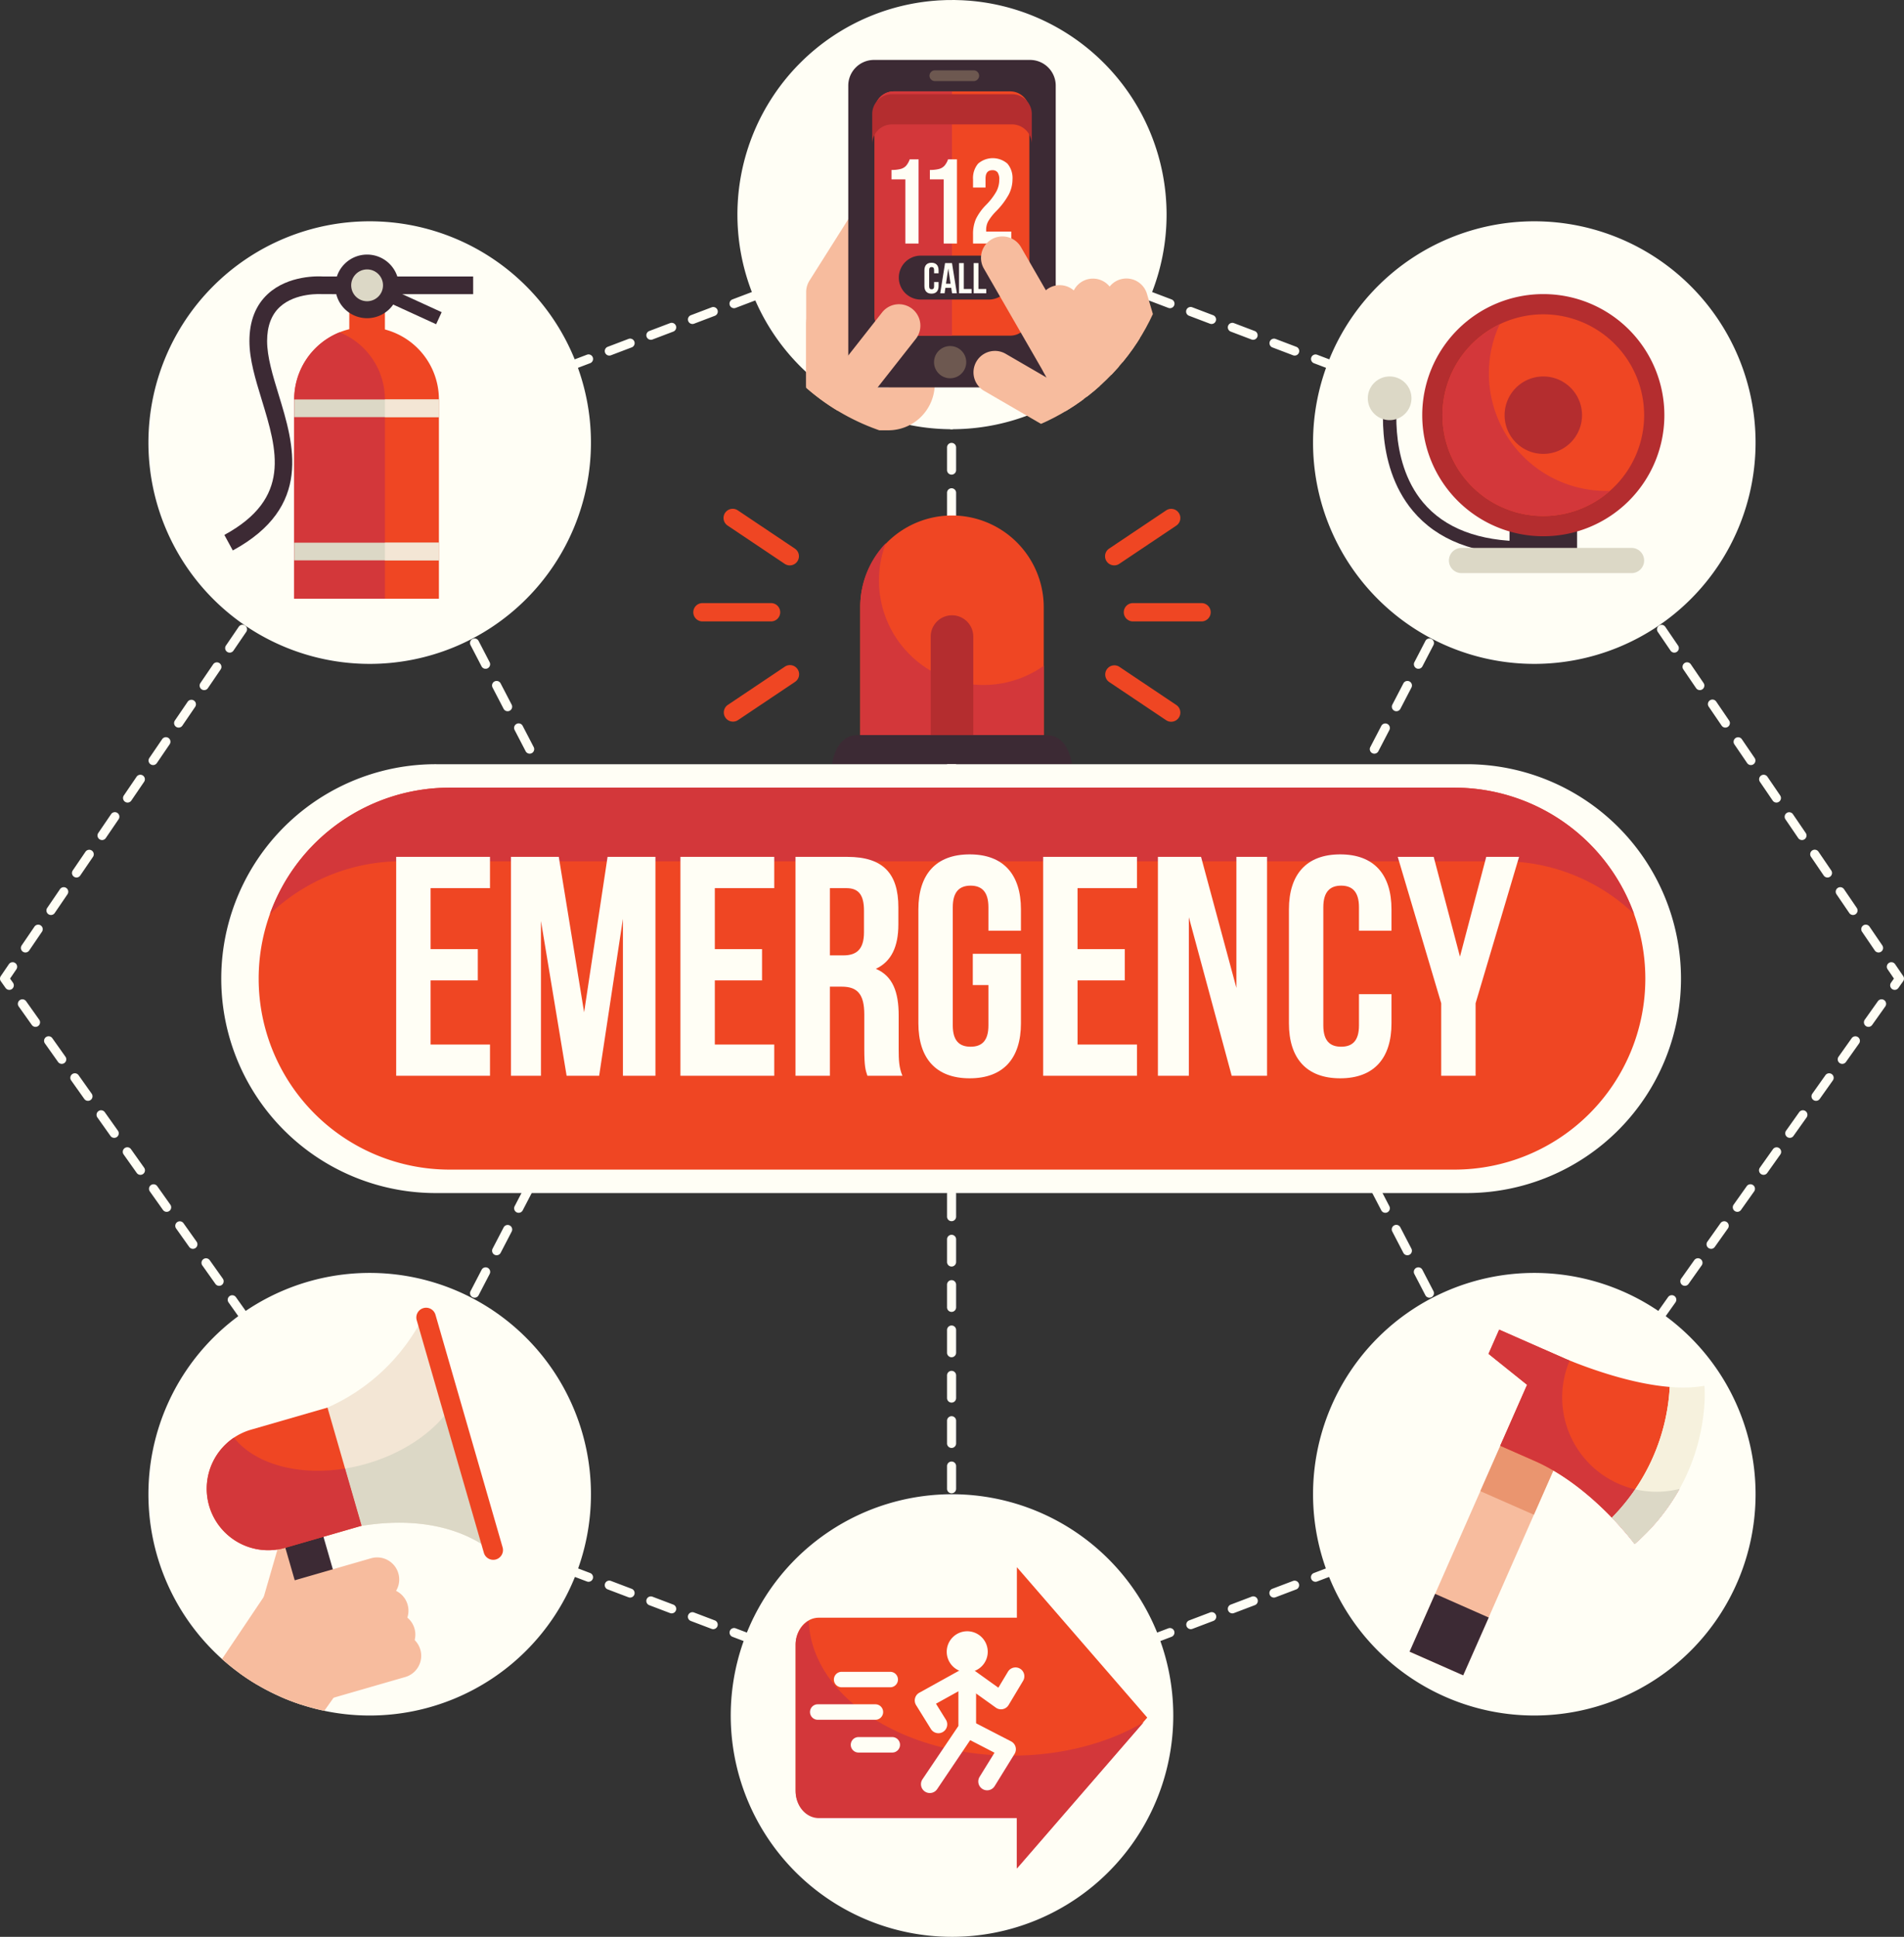 <svg xmlns="http://www.w3.org/2000/svg" xmlns:xlink="http://www.w3.org/1999/xlink" width="526.853" height="535.867" viewBox="0 0 526.853 535.867">
  <rect x="0" y="0" width="526.853" height="535.867" fill="#333333" stroke="none"/>
  <defs>
    <clipPath id="clip-path">
      <path id="Path_230" data-name="Path 230" d="M161.144,61.227a61.227,61.227,0,1,1,61.225,61.227,61.227,61.227,0,0,1-61.225-61.227Z" transform="translate(-161.144)" clip-rule="evenodd"/>
    </clipPath>
    <clipPath id="clip-path-2">
      <path id="Path_272" data-name="Path 272" d="M155.184,341.9a61.227,61.227,0,1,1-61.227-61.227A61.228,61.228,0,0,1,155.184,341.9Z" transform="translate(-32.731 -280.678)" clip-rule="evenodd"/>
    </clipPath>
  </defs>
  <g id="emergency-preparedness" transform="translate(0)">
    <path id="Path_161" data-name="Path 161" d="M210.1,56.439a1.255,1.255,0,0,1-1.255-1.255V48.911a1.255,1.255,0,1,1,2.51,0v6.274A1.254,1.254,0,0,1,210.1,56.439Zm0,12.548a1.255,1.255,0,0,1-1.255-1.255V61.459a1.255,1.255,0,1,1,2.51,0v6.274A1.254,1.254,0,0,1,210.1,68.987Zm0,12.546a1.255,1.255,0,0,1-1.255-1.255V74.005a1.255,1.255,0,1,1,2.51,0v6.274A1.254,1.254,0,0,1,210.1,81.534Zm0,12.548a1.255,1.255,0,0,1-1.255-1.255V86.553a1.255,1.255,0,0,1,2.51,0v6.274A1.254,1.254,0,0,1,210.1,94.081Zm0,12.548a1.255,1.255,0,0,1-1.255-1.255V99.1a1.255,1.255,0,1,1,2.51,0v6.274A1.254,1.254,0,0,1,210.1,106.629Zm0,12.548a1.255,1.255,0,0,1-1.255-1.255v-6.274a1.255,1.255,0,0,1,2.51,0v6.274A1.254,1.254,0,0,1,210.1,119.177Zm0,12.548a1.255,1.255,0,0,1-1.255-1.255V124.2a1.255,1.255,0,0,1,2.51,0v6.274A1.254,1.254,0,0,1,210.1,131.725Zm0,12.548a1.255,1.255,0,0,1-1.255-1.255v-6.274a1.255,1.255,0,1,1,2.51,0v6.274A1.254,1.254,0,0,1,210.1,144.272Zm0,12.548a1.255,1.255,0,0,1-1.255-1.255v-6.274a1.255,1.255,0,1,1,2.51,0v6.274A1.254,1.254,0,0,1,210.1,156.82Zm0,12.548a1.255,1.255,0,0,1-1.255-1.255v-6.274a1.255,1.255,0,1,1,2.51,0v6.274A1.254,1.254,0,0,1,210.1,169.368Zm0,12.548a1.255,1.255,0,0,1-1.255-1.255v-6.274a1.255,1.255,0,0,1,2.51,0v6.274A1.254,1.254,0,0,1,210.1,181.916Zm0,12.548a1.255,1.255,0,0,1-1.255-1.255v-6.274a1.255,1.255,0,0,1,2.51,0v6.274A1.254,1.254,0,0,1,210.1,194.463Zm0,12.548a1.255,1.255,0,0,1-1.255-1.255v-6.274a1.255,1.255,0,0,1,2.51,0v6.274A1.254,1.254,0,0,1,210.1,207.011Zm0,12.548a1.255,1.255,0,0,1-1.255-1.255V212.03a1.255,1.255,0,0,1,2.51,0V218.3A1.254,1.254,0,0,1,210.1,219.559Z" transform="translate(53.208 12.142)" fill="#fffef5"/>
    <path id="Path_162" data-name="Path 162" d="M210.1,251.05a1.254,1.254,0,0,1-1.255-1.255v-6.274a1.255,1.255,0,0,1,2.51,0V249.8A1.254,1.254,0,0,1,210.1,251.05Zm0,12.548a1.254,1.254,0,0,1-1.255-1.255V256.07a1.255,1.255,0,0,1,2.51,0v6.274A1.254,1.254,0,0,1,210.1,263.6Zm0,12.548a1.254,1.254,0,0,1-1.255-1.255v-6.274a1.255,1.255,0,1,1,2.51,0v6.274A1.254,1.254,0,0,1,210.1,276.146Zm0,12.548a1.254,1.254,0,0,1-1.255-1.255v-6.274a1.255,1.255,0,0,1,2.51,0v6.274A1.254,1.254,0,0,1,210.1,288.694Zm0,12.548a1.254,1.254,0,0,1-1.255-1.255v-6.274a1.255,1.255,0,1,1,2.51,0v6.274A1.254,1.254,0,0,1,210.1,301.241Zm0,12.548a1.254,1.254,0,0,1-1.255-1.255V306.26a1.255,1.255,0,1,1,2.51,0v6.274A1.254,1.254,0,0,1,210.1,313.789Zm0,12.548a1.254,1.254,0,0,1-1.255-1.255v-6.274a1.255,1.255,0,0,1,2.51,0v6.274A1.254,1.254,0,0,1,210.1,326.337Zm0,12.548a1.254,1.254,0,0,1-1.255-1.255v-6.274a1.255,1.255,0,0,1,2.51,0v6.274A1.254,1.254,0,0,1,210.1,338.885Zm0,12.548a1.254,1.254,0,0,1-1.255-1.255V343.9a1.255,1.255,0,1,1,2.51,0v6.274A1.254,1.254,0,0,1,210.1,351.432Zm0,12.548a1.254,1.254,0,0,1-1.255-1.255v-6.274a1.255,1.255,0,0,1,2.51,0v6.274A1.254,1.254,0,0,1,210.1,363.98Zm0,12.548a1.254,1.254,0,0,1-1.255-1.255V369a1.255,1.255,0,0,1,2.51,0v6.274A1.254,1.254,0,0,1,210.1,376.528Zm0,12.548a1.254,1.254,0,0,1-1.255-1.255v-6.274a1.255,1.255,0,0,1,2.51,0v6.274A1.254,1.254,0,0,1,210.1,389.076Zm0,12.548a1.254,1.254,0,0,1-1.255-1.255v-6.274a1.255,1.255,0,1,1,2.51,0v6.274A1.254,1.254,0,0,1,210.1,401.623Zm0,12.548a1.254,1.254,0,0,1-1.255-1.255v-6.274a1.255,1.255,0,1,1,2.51,0v6.274A1.254,1.254,0,0,1,210.1,414.171Z" transform="translate(53.208 61.723)" fill="#fffef5"/>
    <path id="Path_163" data-name="Path 163" d="M342.048,104.144a1.248,1.248,0,0,1-1.038-.548l-3.533-5.185A1.254,1.254,0,1,1,339.55,97l3.533,5.185a1.254,1.254,0,0,1-1.035,1.961Zm7.064,10.371a1.255,1.255,0,0,1-1.039-.548l-3.532-5.186a1.254,1.254,0,1,1,2.073-1.413l3.533,5.186a1.255,1.255,0,0,1-1.035,1.961Zm7.064,10.369a1.255,1.255,0,0,1-1.038-.548l-3.532-5.185a1.254,1.254,0,1,1,2.073-1.413l3.533,5.185a1.255,1.255,0,0,1-1.036,1.961Zm7.064,10.369a1.252,1.252,0,0,1-1.038-.548l-3.532-5.185a1.254,1.254,0,1,1,2.073-1.413l3.533,5.185a1.254,1.254,0,0,1-1.036,1.961Zm7.064,10.371a1.253,1.253,0,0,1-1.038-.548l-3.531-5.185a1.254,1.254,0,1,1,2.073-1.413l3.531,5.185a1.255,1.255,0,0,1-1.035,1.961Zm7.066,10.369a1.253,1.253,0,0,1-1.038-.548l-3.532-5.185a1.254,1.254,0,1,1,2.073-1.413l3.532,5.185a1.254,1.254,0,0,1-1.035,1.961Zm7.064,10.369a1.253,1.253,0,0,1-1.038-.548l-3.532-5.185a1.254,1.254,0,0,1,2.074-1.412l3.531,5.183a1.255,1.255,0,0,1-1.035,1.961Zm7.066,10.371a1.252,1.252,0,0,1-1.038-.548L386.93,171A1.255,1.255,0,1,1,389,169.588l3.532,5.185a1.255,1.255,0,0,1-1.035,1.961Zm7.064,10.369a1.252,1.252,0,0,1-1.038-.548l-3.533-5.185a1.254,1.254,0,1,1,2.073-1.413l3.533,5.185a1.255,1.255,0,0,1-1.035,1.961Zm7.066,10.371a1.255,1.255,0,0,1-1.039-.548l-3.532-5.186a1.254,1.254,0,1,1,2.073-1.413l3.533,5.186a1.255,1.255,0,0,1-1.035,1.961Zm7.063,10.369a1.255,1.255,0,0,1-1.038-.548l-3.532-5.185A1.254,1.254,0,1,1,410.2,200.7l3.533,5.185a1.255,1.255,0,0,1-1.036,1.961Zm7.064,10.369a1.255,1.255,0,0,1-1.038-.548l-3.531-5.185a1.254,1.254,0,1,1,2.073-1.413l3.532,5.185a1.255,1.255,0,0,1-1.036,1.961Zm7.066,10.371a1.253,1.253,0,0,1-1.038-.548l-3.532-5.186a1.254,1.254,0,1,1,2.073-1.413l3.532,5.186a1.254,1.254,0,0,1-1.035,1.961Zm7.064,10.369a1.253,1.253,0,0,1-1.038-.548l-3.532-5.185a1.254,1.254,0,1,1,2.073-1.413l3.532,5.185a1.254,1.254,0,0,1-1.035,1.961Zm4.468,10.346a1.256,1.256,0,0,1-1.023-1.981l.811-1.142-1.762-2.586a1.255,1.255,0,0,1,2.074-1.413l2.252,3.306a1.254,1.254,0,0,1-.014,1.432l-1.315,1.855a1.251,1.251,0,0,1-1.024.53Zm-7.26,10.236a1.242,1.242,0,0,1-.724-.232,1.254,1.254,0,0,1-.3-1.749l3.63-5.117a1.254,1.254,0,1,1,2.045,1.452l-3.629,5.117a1.255,1.255,0,0,1-1.025.53ZM423.84,269.77a1.255,1.255,0,0,1-1.021-1.98l3.629-5.117a1.254,1.254,0,1,1,2.047,1.451l-3.629,5.117a1.25,1.25,0,0,1-1.025.53ZM416.582,280a1.254,1.254,0,0,1-1.021-1.98l3.628-5.117a1.254,1.254,0,0,1,2.047,1.451l-3.628,5.117A1.25,1.25,0,0,1,416.582,280Zm-7.259,10.235a1.24,1.24,0,0,1-.724-.231,1.253,1.253,0,0,1-.3-1.749l3.629-5.117a1.254,1.254,0,0,1,2.047,1.451l-3.63,5.118A1.25,1.25,0,0,1,409.323,290.24Zm-7.258,10.236a1.239,1.239,0,0,1-.724-.232,1.252,1.252,0,0,1-.3-1.748l3.63-5.118a1.255,1.255,0,0,1,2.047,1.452l-3.63,5.117A1.251,1.251,0,0,1,402.066,300.476Zm-7.258,10.235a1.255,1.255,0,0,1-1.023-1.98l3.629-5.117a1.254,1.254,0,1,1,2.047,1.451l-3.629,5.117A1.251,1.251,0,0,1,394.808,310.712Zm-7.26,10.235a1.24,1.24,0,0,1-.724-.231,1.255,1.255,0,0,1-.3-1.749l3.63-5.118A1.254,1.254,0,0,1,392.2,315.3l-3.629,5.118a1.248,1.248,0,0,1-1.025.53Zm-7.258,10.235a1.24,1.24,0,0,1-.724-.231,1.254,1.254,0,0,1-.3-1.749l3.629-5.118a1.254,1.254,0,0,1,2.047,1.451l-3.629,5.118a1.25,1.25,0,0,1-1.025.53Zm-7.258,10.236a1.256,1.256,0,0,1-1.021-1.981l3.628-5.118a1.255,1.255,0,1,1,2.047,1.452l-3.629,5.118A1.249,1.249,0,0,1,373.033,341.419Zm-7.259,10.235a1.256,1.256,0,0,1-1.023-1.98l3.63-5.118a1.254,1.254,0,1,1,2.047,1.451l-3.63,5.118A1.251,1.251,0,0,1,365.774,351.654Zm-7.258,10.235a1.239,1.239,0,0,1-.724-.232,1.252,1.252,0,0,1-.3-1.748l3.63-5.118a1.254,1.254,0,0,1,2.047,1.451l-3.63,5.118A1.247,1.247,0,0,1,358.516,361.889Zm-7.259,10.235a1.242,1.242,0,0,1-.725-.231,1.255,1.255,0,0,1-.3-1.749l3.63-5.118a1.254,1.254,0,0,1,2.047,1.451l-3.63,5.118A1.248,1.248,0,0,1,351.257,372.124ZM344,382.359a1.24,1.24,0,0,1-.724-.231,1.254,1.254,0,0,1-.3-1.749l3.63-5.118a1.254,1.254,0,1,1,2.045,1.452l-3.629,5.118A1.252,1.252,0,0,1,344,382.359Zm-5.486,7.737a1.256,1.256,0,0,1-1.021-1.981l1.856-2.619a1.255,1.255,0,0,1,2.047,1.452l-1.856,2.619A1.253,1.253,0,0,1,338.513,390.1Z" transform="translate(85.925 24.573)" fill="#fffef5"/>
    <path id="Path_164" data-name="Path 164" d="M296.323,249.775a1.257,1.257,0,0,1-1.115-.676l-1.446-2.784a1.255,1.255,0,0,1,2.227-1.157l1.447,2.784a1.254,1.254,0,0,1-1.113,1.833Z" transform="translate(74.807 62.288)" fill="#fffef5"/>
    <path id="Path_165" data-name="Path 165" d="M301.512,259.761a1.254,1.254,0,0,1-1.114-.676l-3.052-5.871a1.255,1.255,0,1,1,2.227-1.157l3.052,5.872a1.254,1.254,0,0,1-1.113,1.832Zm6.1,11.745a1.256,1.256,0,0,1-1.116-.676l-3.05-5.872a1.255,1.255,0,0,1,2.229-1.157l3.049,5.872a1.253,1.253,0,0,1-1.112,1.833Zm6.1,11.743a1.257,1.257,0,0,1-1.115-.676l-3.05-5.872a1.255,1.255,0,1,1,2.227-1.156l3.052,5.871a1.254,1.254,0,0,1-1.113,1.833Zm6.1,11.745a1.259,1.259,0,0,1-1.116-.676l-3.049-5.872a1.255,1.255,0,1,1,2.227-1.157l3.05,5.872a1.256,1.256,0,0,1-1.113,1.833Zm6.1,11.743a1.254,1.254,0,0,1-1.114-.676l-3.052-5.872a1.255,1.255,0,0,1,2.227-1.157l3.052,5.872a1.254,1.254,0,0,1-1.113,1.833Zm6.1,11.743a1.256,1.256,0,0,1-1.116-.676l-3.05-5.871a1.255,1.255,0,0,1,2.229-1.157l3.049,5.871a1.253,1.253,0,0,1-1.112,1.833Zm6.1,11.745a1.259,1.259,0,0,1-1.115-.676l-3.05-5.872a1.255,1.255,0,1,1,2.227-1.157l3.052,5.872a1.255,1.255,0,0,1-.536,1.691A1.242,1.242,0,0,1,338.122,330.225Zm6.1,11.742a1.254,1.254,0,0,1-1.114-.676l-3.05-5.871a1.255,1.255,0,0,1,2.227-1.157l3.05,5.871a1.254,1.254,0,0,1-1.113,1.833Z" transform="translate(75.72 64.045)" fill="#fffef5"/>
    <path id="Path_166" data-name="Path 166" d="M336.177,332.661a1.254,1.254,0,0,1-.445-2.427l1.615-.615-.8-1.532a1.255,1.255,0,1,1,2.228-1.157l1.445,2.784a1.254,1.254,0,0,1-.668,1.75l-2.932,1.114a1.237,1.237,0,0,1-.447.082Z" transform="translate(85.33 83.121)" fill="#fffef5"/>
    <path id="Path_167" data-name="Path 167" d="M355.034,335.8a1.255,1.255,0,0,1-.445-2.428l5.751-2.185a1.255,1.255,0,1,1,.892,2.345l-5.751,2.185a1.239,1.239,0,0,1-.447.083Zm-11.5,4.37a1.255,1.255,0,0,1-.445-2.428l5.751-2.186a1.255,1.255,0,1,1,.892,2.345l-5.751,2.187a1.238,1.238,0,0,1-.447.082Zm-11.5,4.369a1.254,1.254,0,0,1-.445-2.427l5.751-2.185a1.255,1.255,0,1,1,.892,2.345l-5.751,2.185a1.237,1.237,0,0,1-.447.082Zm-11.5,4.372a1.255,1.255,0,0,1-.445-2.428l5.751-2.186a1.255,1.255,0,0,1,.892,2.345l-5.751,2.186a1.239,1.239,0,0,1-.447.083Zm-11.5,4.369a1.254,1.254,0,0,1-.445-2.427l5.751-2.186a1.255,1.255,0,0,1,.892,2.346l-5.751,2.185a1.242,1.242,0,0,1-.447.082Zm-11.5,4.37a1.255,1.255,0,0,1-.445-2.428l5.751-2.185a1.255,1.255,0,0,1,.892,2.345l-5.751,2.185a1.244,1.244,0,0,1-.447.083Zm-11.5,4.37a1.254,1.254,0,0,1-.445-2.427l5.751-2.186a1.255,1.255,0,1,1,.892,2.345l-5.751,2.186a1.242,1.242,0,0,1-.447.082Zm-11.5,4.37a1.255,1.255,0,0,1-.445-2.428l5.751-2.185a1.255,1.255,0,1,1,.892,2.345l-5.751,2.185a1.244,1.244,0,0,1-.447.083Zm-11.5,4.37a1.255,1.255,0,0,1-.445-2.428l5.751-2.185a1.255,1.255,0,0,1,.892,2.345l-5.751,2.185a1.244,1.244,0,0,1-.447.083Zm-11.5,4.369a1.254,1.254,0,0,1-.445-2.427l5.751-2.185a1.255,1.255,0,0,1,.892,2.345l-5.751,2.185a1.242,1.242,0,0,1-.447.082Zm-11.5,4.372a1.255,1.255,0,0,1-.445-2.428l5.751-2.186a1.255,1.255,0,1,1,.892,2.345l-5.751,2.186a1.249,1.249,0,0,1-.447.083Zm-11.5,4.369a1.254,1.254,0,0,1-.445-2.427l5.751-2.186a1.255,1.255,0,0,1,.892,2.346l-5.751,2.185a1.247,1.247,0,0,1-.447.082Zm-11.5,4.372a1.255,1.255,0,0,1-.444-2.428l5.749-2.186a1.255,1.255,0,1,1,.893,2.345l-5.751,2.186a1.25,1.25,0,0,1-.448.083Z" transform="translate(54.972 84.356)" fill="#fffef5"/>
    <path id="Path_168" data-name="Path 168" d="M210.1,380a1.254,1.254,0,0,1-.445-2.427l2.932-1.114a1.255,1.255,0,0,1,.892,2.345l-2.932,1.114A1.243,1.243,0,0,1,210.1,380Z" transform="translate(53.208 95.892)" fill="#fffef5"/>
    <path id="Path_169" data-name="Path 169" d="M294.875,183.516a1.238,1.238,0,0,1-.577-.142,1.254,1.254,0,0,1-.536-1.691l1.446-2.783a1.255,1.255,0,0,1,2.228,1.157l-1.447,2.783A1.254,1.254,0,0,1,294.875,183.516Z" transform="translate(74.807 45.407)" fill="#fffef5"/>
    <path id="Path_170" data-name="Path 170" d="M341.17,111.73a1.238,1.238,0,0,1-.577-.142,1.255,1.255,0,0,1-.536-1.691l3.052-5.871a1.255,1.255,0,0,1,2.227,1.156l-3.052,5.872A1.254,1.254,0,0,1,341.17,111.73Zm-6.1,11.745a1.255,1.255,0,0,1-1.112-1.833l3.049-5.872a1.255,1.255,0,0,1,2.229,1.157l-3.05,5.872A1.258,1.258,0,0,1,335.068,123.475Zm-6.1,11.742a1.254,1.254,0,0,1-1.113-1.832l3.052-5.872a1.255,1.255,0,0,1,2.227,1.157l-3.05,5.871A1.257,1.257,0,0,1,328.966,135.217Zm-6.1,11.745a1.241,1.241,0,0,1-.577-.142,1.255,1.255,0,0,1-.536-1.691l3.052-5.872a1.255,1.255,0,0,1,2.227,1.157l-3.052,5.872A1.254,1.254,0,0,1,322.865,146.962Zm-6.1,11.743a1.238,1.238,0,0,1-.577-.142,1.254,1.254,0,0,1-.536-1.691L318.7,151a1.255,1.255,0,0,1,2.229,1.156l-3.052,5.872a1.254,1.254,0,0,1-1.114.676Zm-6.1,11.745a1.255,1.255,0,0,1-1.112-1.833l3.05-5.872a1.255,1.255,0,0,1,2.228,1.157l-3.052,5.872A1.258,1.258,0,0,1,310.661,170.45Zm-6.1,11.743a1.241,1.241,0,0,1-.577-.142,1.255,1.255,0,0,1-.536-1.691l3.052-5.872a1.255,1.255,0,0,1,2.227,1.157l-3.05,5.872A1.257,1.257,0,0,1,304.559,182.193Zm-6.1,11.743a1.254,1.254,0,0,1-1.113-1.833l3.052-5.871a1.255,1.255,0,1,1,2.227,1.157l-3.052,5.871A1.254,1.254,0,0,1,298.459,193.937Z" transform="translate(75.72 26.33)" fill="#fffef5"/>
    <path id="Path_171" data-name="Path 171" d="M337.662,101.969a1.254,1.254,0,0,1-1.113-1.833l.8-1.532-1.615-.615a1.255,1.255,0,1,1,.892-2.345l2.932,1.114a1.255,1.255,0,0,1,.668,1.752l-1.446,2.783a1.257,1.257,0,0,1-1.116.676Z" transform="translate(85.33 24.347)" fill="#fffef5"/>
    <path id="Path_172" data-name="Path 172" d="M222.77,54.98a1.267,1.267,0,0,1-.447-.083l-5.749-2.185a1.255,1.255,0,0,1,.892-2.346l5.751,2.186a1.255,1.255,0,0,1-.447,2.428Zm11.5,4.37a1.265,1.265,0,0,1-.445-.083l-5.751-2.186a1.255,1.255,0,0,1,.892-2.345l5.751,2.186a1.255,1.255,0,0,1-.447,2.428Zm11.5,4.37a1.265,1.265,0,0,1-.445-.083l-5.751-2.186a1.255,1.255,0,0,1,.892-2.345l5.751,2.185a1.256,1.256,0,0,1-.447,2.429Zm11.5,4.369a1.238,1.238,0,0,1-.445-.083l-5.751-2.185a1.255,1.255,0,0,1,.892-2.345l5.751,2.185a1.255,1.255,0,0,1-.447,2.428Zm11.5,4.37a1.265,1.265,0,0,1-.445-.083l-5.751-2.185a1.255,1.255,0,0,1,.892-2.345l5.751,2.185a1.255,1.255,0,0,1-.447,2.428Zm11.5,4.37a1.266,1.266,0,0,1-.445-.083l-5.751-2.185a1.255,1.255,0,1,1,.892-2.345l5.751,2.185a1.255,1.255,0,0,1-.447,2.428Zm11.5,4.37a1.266,1.266,0,0,1-.445-.083l-5.751-2.185a1.255,1.255,0,0,1,.892-2.346l5.751,2.186a1.255,1.255,0,0,1-.447,2.428Zm11.5,4.37a1.265,1.265,0,0,1-.445-.083L297.082,83.3a1.255,1.255,0,0,1,.892-2.345l5.751,2.186a1.255,1.255,0,0,1-.447,2.428Zm11.5,4.37a1.265,1.265,0,0,1-.445-.083l-5.751-2.186a1.255,1.255,0,0,1,.892-2.345l5.751,2.185a1.256,1.256,0,0,1-.447,2.429Zm11.5,4.369a1.263,1.263,0,0,1-.445-.082l-5.751-2.186a1.255,1.255,0,0,1,.892-2.345l5.751,2.185a1.255,1.255,0,0,1-.447,2.428Zm11.5,4.37a1.238,1.238,0,0,1-.445-.083l-5.751-2.185a1.255,1.255,0,0,1,.892-2.345l5.751,2.185a1.255,1.255,0,0,1-.447,2.428Zm11.5,4.37a1.238,1.238,0,0,1-.445-.083l-5.751-2.185a1.255,1.255,0,0,1,.892-2.345l5.751,2.185a1.255,1.255,0,0,1-.447,2.428Zm11.5,4.37a1.238,1.238,0,0,1-.445-.083l-5.751-2.185a1.255,1.255,0,1,1,.892-2.345l5.751,2.185a1.255,1.255,0,0,1-.447,2.428Z" transform="translate(54.972 12.811)" fill="#fffef5"/>
    <path id="Path_173" data-name="Path 173" d="M213.032,51.28a1.238,1.238,0,0,1-.445-.083l-2.934-1.114a1.255,1.255,0,1,1,.893-2.345l2.932,1.114a1.255,1.255,0,0,1-.447,2.428Z" transform="translate(53.208 12.142)" fill="#fffef5"/>
    <path id="Path_174" data-name="Path 174" d="M98.88,104.144a1.254,1.254,0,0,1-1.035-1.961L101.377,97a1.255,1.255,0,1,1,2.074,1.413L99.919,103.6A1.252,1.252,0,0,1,98.88,104.144Zm-7.064,10.371a1.256,1.256,0,0,1-1.036-1.961l3.532-5.186a1.255,1.255,0,0,1,2.074,1.413l-3.531,5.186a1.255,1.255,0,0,1-1.039.548Zm-7.064,10.369a1.255,1.255,0,0,1-1.036-1.961l3.532-5.185a1.255,1.255,0,1,1,2.074,1.413l-3.532,5.185a1.255,1.255,0,0,1-1.038.548Zm-7.066,10.369a1.255,1.255,0,0,1-1.036-1.961l3.532-5.185a1.255,1.255,0,1,1,2.075,1.413l-3.532,5.185A1.252,1.252,0,0,1,77.686,135.254ZM70.62,145.625a1.255,1.255,0,0,1-1.035-1.961l3.533-5.185a1.254,1.254,0,0,1,2.073,1.413l-3.533,5.185A1.252,1.252,0,0,1,70.62,145.625Zm-7.064,10.369a1.256,1.256,0,0,1-1.036-1.961l3.533-5.185a1.255,1.255,0,1,1,2.074,1.413l-3.533,5.185a1.252,1.252,0,0,1-1.038.548Zm-7.064,10.369a1.255,1.255,0,0,1-1.036-1.961l3.532-5.183a1.255,1.255,0,0,1,2.075,1.412l-3.532,5.185A1.255,1.255,0,0,1,56.491,166.363Zm-7.064,10.371a1.255,1.255,0,0,1-1.036-1.961l3.532-5.185A1.255,1.255,0,1,1,54,171l-3.532,5.185a1.253,1.253,0,0,1-1.038.548ZM42.361,187.1a1.254,1.254,0,0,1-1.035-1.961l3.532-5.185a1.255,1.255,0,1,1,2.074,1.413L43.4,186.555a1.255,1.255,0,0,1-1.039.548ZM35.3,197.474a1.242,1.242,0,0,1-.705-.218,1.255,1.255,0,0,1-.331-1.743l3.532-5.186a1.255,1.255,0,0,1,2.075,1.413l-3.532,5.186A1.255,1.255,0,0,1,35.3,197.474Zm-7.064,10.369a1.256,1.256,0,0,1-1.036-1.961l3.532-5.185a1.255,1.255,0,1,1,2.074,1.413L29.27,207.3a1.255,1.255,0,0,1-1.038.548Zm-7.066,10.369a1.255,1.255,0,0,1-1.035-1.961l3.532-5.185a1.255,1.255,0,0,1,2.074,1.413L22.2,217.665A1.252,1.252,0,0,1,21.167,218.213ZM14.1,228.584a1.255,1.255,0,0,1-1.035-1.961l3.532-5.186a1.254,1.254,0,1,1,2.073,1.413l-3.532,5.186a1.252,1.252,0,0,1-1.038.548ZM7.038,238.953A1.255,1.255,0,0,1,6,236.992l3.532-5.185a1.255,1.255,0,0,1,2.075,1.413l-3.532,5.185a1.255,1.255,0,0,1-1.039.548ZM2.57,249.3a1.253,1.253,0,0,1-1.024-.53L.231,246.915a1.254,1.254,0,0,1-.014-1.432l2.252-3.306a1.255,1.255,0,0,1,2.074,1.413l-1.762,2.586.811,1.142A1.256,1.256,0,0,1,2.57,249.3Zm7.259,10.236a1.258,1.258,0,0,1-1.025-.53l-3.629-5.117a1.255,1.255,0,1,1,2.048-1.452l3.629,5.117a1.256,1.256,0,0,1-1.023,1.981Zm7.259,10.234a1.25,1.25,0,0,1-1.025-.53l-3.629-5.117a1.255,1.255,0,1,1,2.048-1.451l3.629,5.117a1.256,1.256,0,0,1-1.023,1.98ZM24.345,280a1.249,1.249,0,0,1-1.024-.53l-3.63-5.117a1.254,1.254,0,0,1,2.047-1.451l3.63,5.117A1.254,1.254,0,0,1,24.345,280ZM31.6,290.24a1.252,1.252,0,0,1-1.025-.528l-3.629-5.118A1.254,1.254,0,0,1,29,283.143l3.63,5.117a1.255,1.255,0,0,1-1.023,1.98Zm7.258,10.236a1.257,1.257,0,0,1-1.025-.529l-3.629-5.117a1.255,1.255,0,0,1,2.048-1.452l3.629,5.118a1.255,1.255,0,0,1-1.023,1.98Zm7.259,10.235a1.249,1.249,0,0,1-1.024-.53l-3.63-5.117a1.254,1.254,0,1,1,2.047-1.451l3.629,5.117a1.254,1.254,0,0,1-1.021,1.98Zm7.258,10.235a1.253,1.253,0,0,1-1.025-.53L48.724,315.3a1.255,1.255,0,0,1,2.048-1.451l3.629,5.118a1.254,1.254,0,0,1-1.023,1.98Zm7.259,10.235a1.25,1.25,0,0,1-1.025-.53l-3.629-5.118a1.255,1.255,0,0,1,2.048-1.451L61.66,329.2a1.255,1.255,0,0,1-1.023,1.98Zm7.258,10.236a1.253,1.253,0,0,1-1.024-.53l-3.63-5.118a1.255,1.255,0,0,1,2.048-1.452l3.629,5.118a1.256,1.256,0,0,1-1.023,1.981Zm7.259,10.235a1.257,1.257,0,0,1-1.025-.529L70.5,346.006a1.254,1.254,0,1,1,2.047-1.451l3.631,5.118a1.256,1.256,0,0,1-1.024,1.98Zm7.259,10.235a1.25,1.25,0,0,1-1.025-.53l-3.629-5.118a1.255,1.255,0,0,1,2.048-1.451l3.629,5.118a1.256,1.256,0,0,1-1.023,1.98Zm7.258,10.235a1.249,1.249,0,0,1-1.024-.53l-3.63-5.118a1.255,1.255,0,0,1,2.048-1.451l3.629,5.118a1.254,1.254,0,0,1-1.023,1.98Zm7.259,10.235a1.255,1.255,0,0,1-1.025-.528l-3.629-5.118a1.255,1.255,0,0,1,2.047-1.452l3.63,5.118a1.254,1.254,0,0,1-1.023,1.98Zm5.486,7.737a1.256,1.256,0,0,1-1.025-.53l-1.857-2.619a1.255,1.255,0,0,1,2.048-1.452l1.857,2.619a1.256,1.256,0,0,1-1.023,1.981Z" transform="translate(0 24.573)" fill="#fffef5"/>
    <path id="Path_175" data-name="Path 175" d="M124.359,249.775a1.253,1.253,0,0,1-1.112-1.833l1.447-2.784a1.254,1.254,0,1,1,2.226,1.157l-1.447,2.784a1.254,1.254,0,0,1-1.114.676Z" transform="translate(31.364 62.288)" fill="#fffef5"/>
    <path id="Path_176" data-name="Path 176" d="M128.168,259.761a1.253,1.253,0,0,1-1.112-1.832l3.052-5.872a1.254,1.254,0,1,1,2.226,1.157l-3.052,5.871A1.251,1.251,0,0,1,128.168,259.761Zm-6.1,11.745a1.253,1.253,0,0,1-1.112-1.833l3.052-5.872a1.254,1.254,0,1,1,2.226,1.157l-3.05,5.872A1.254,1.254,0,0,1,122.066,271.506Zm-6.1,11.743a1.254,1.254,0,0,1-1.113-1.833l3.052-5.871a1.254,1.254,0,1,1,2.226,1.156l-3.05,5.872A1.254,1.254,0,0,1,115.965,283.249Zm-6.1,11.745a1.255,1.255,0,0,1-1.112-1.833l3.05-5.872a1.255,1.255,0,1,1,2.227,1.157l-3.052,5.872A1.256,1.256,0,0,1,109.863,294.994Zm-6.1,11.743a1.253,1.253,0,0,1-1.112-1.833l3.05-5.872a1.255,1.255,0,0,1,2.227,1.157l-3.052,5.872A1.252,1.252,0,0,1,103.761,306.737Zm-6.1,11.743a1.253,1.253,0,0,1-1.112-1.833l3.052-5.871a1.254,1.254,0,1,1,2.226,1.157L98.774,317.8A1.251,1.251,0,0,1,97.659,318.481Zm-6.1,11.745a1.236,1.236,0,0,1-.576-.142,1.252,1.252,0,0,1-.536-1.691L93.5,322.52a1.254,1.254,0,1,1,2.226,1.157l-3.05,5.872A1.257,1.257,0,0,1,91.557,330.225Zm-6.1,11.742a1.254,1.254,0,0,1-1.113-1.833l3.052-5.871a1.254,1.254,0,0,1,2.226,1.157l-3.05,5.871A1.254,1.254,0,0,1,85.457,341.967Z" transform="translate(21.453 64.045)" fill="#fffef5"/>
    <path id="Path_177" data-name="Path 177" d="M84.806,332.661a1.236,1.236,0,0,1-.445-.082l-2.932-1.114a1.254,1.254,0,0,1-.668-1.75l1.447-2.784a1.254,1.254,0,1,1,2.226,1.157l-.8,1.532,1.615.615a1.254,1.254,0,0,1-.445,2.427Z" transform="translate(20.54 83.121)" fill="#fffef5"/>
    <path id="Path_178" data-name="Path 178" d="M94.544,335.8a1.237,1.237,0,0,1-.445-.083l-5.752-2.185a1.255,1.255,0,0,1,.892-2.345l5.751,2.185a1.255,1.255,0,0,1-.445,2.428Zm11.5,4.37a1.235,1.235,0,0,1-.445-.082L99.85,337.9a1.255,1.255,0,0,1,.892-2.345l5.751,2.186a1.255,1.255,0,0,1-.447,2.428Zm11.5,4.369a1.235,1.235,0,0,1-.445-.082l-5.751-2.185a1.254,1.254,0,0,1,.891-2.345l5.751,2.185a1.254,1.254,0,0,1-.445,2.427Zm11.5,4.372a1.238,1.238,0,0,1-.445-.083l-5.751-2.186a1.255,1.255,0,0,1,.892-2.345l5.751,2.186a1.255,1.255,0,0,1-.447,2.428Zm11.5,4.369a1.231,1.231,0,0,1-.445-.082l-5.751-2.185a1.255,1.255,0,1,1,.891-2.346l5.751,2.186a1.254,1.254,0,0,1-.445,2.427Zm11.5,4.37a1.232,1.232,0,0,1-.445-.083l-5.751-2.185a1.254,1.254,0,1,1,.891-2.345l5.751,2.185a1.255,1.255,0,0,1-.445,2.428Zm11.5,4.37a1.231,1.231,0,0,1-.445-.082l-5.751-2.186a1.254,1.254,0,1,1,.891-2.345L164,359.592a1.254,1.254,0,0,1-.445,2.427Zm11.5,4.37a1.232,1.232,0,0,1-.445-.083l-5.751-2.185a1.254,1.254,0,1,1,.891-2.345l5.751,2.185a1.255,1.255,0,0,1-.445,2.428Zm11.5,4.37a1.244,1.244,0,0,1-.447-.083l-5.751-2.186a1.255,1.255,0,0,1,.892-2.345L187,368.331a1.255,1.255,0,0,1-.445,2.428Zm11.5,4.369a1.231,1.231,0,0,1-.445-.082l-5.751-2.185a1.254,1.254,0,1,1,.891-2.345L198.5,372.7a1.254,1.254,0,0,1-.445,2.427Zm11.5,4.372a1.245,1.245,0,0,1-.447-.083l-5.751-2.186a1.255,1.255,0,0,1,.892-2.345L210,377.072a1.255,1.255,0,0,1-.445,2.428Zm11.5,4.369a1.235,1.235,0,0,1-.445-.082l-5.751-2.185a1.255,1.255,0,0,1,.891-2.346l5.751,2.186a1.254,1.254,0,0,1-.445,2.427Zm11.5,4.37a1.237,1.237,0,0,1-.445-.083l-5.751-2.185a1.254,1.254,0,0,1,.891-2.345L233,385.812a1.255,1.255,0,0,1-.445,2.428Z" transform="translate(22.303 84.356)" fill="#fffef5"/>
    <path id="Path_179" data-name="Path 179" d="M210.885,380a1.243,1.243,0,0,1-.447-.082l-2.932-1.114a1.254,1.254,0,1,1,.891-2.345l2.934,1.114a1.254,1.254,0,0,1-.445,2.427Z" transform="translate(52.661 95.892)" fill="#fffef5"/>
    <path id="Path_180" data-name="Path 180" d="M125.808,183.516a1.252,1.252,0,0,1-1.114-.676l-1.447-2.783a1.254,1.254,0,1,1,2.226-1.157l1.447,2.783a1.255,1.255,0,0,1-1.112,1.833Z" transform="translate(31.364 45.407)" fill="#fffef5"/>
    <path id="Path_181" data-name="Path 181" d="M88.511,111.73a1.251,1.251,0,0,1-1.114-.676l-3.052-5.872a1.254,1.254,0,1,1,2.226-1.156l3.05,5.871a1.254,1.254,0,0,1-1.11,1.833Zm6.1,11.745A1.256,1.256,0,0,1,93.5,122.8l-3.05-5.872a1.254,1.254,0,0,1,2.226-1.157l3.05,5.872a1.255,1.255,0,0,1-1.112,1.833Zm6.1,11.742a1.252,1.252,0,0,1-1.114-.676l-3.05-5.871a1.254,1.254,0,0,1,2.226-1.157l3.05,5.872a1.253,1.253,0,0,1-1.112,1.832Zm6.1,11.745a1.254,1.254,0,0,1-1.115-.676l-3.05-5.872a1.255,1.255,0,0,1,2.227-1.157l3.05,5.872a1.255,1.255,0,0,1-1.112,1.833Zm6.1,11.743a1.254,1.254,0,0,1-1.114-.676l-3.05-5.872A1.255,1.255,0,1,1,110.979,151l3.05,5.871a1.253,1.253,0,0,1-.536,1.691,1.238,1.238,0,0,1-.577.142Zm6.1,11.745a1.256,1.256,0,0,1-1.114-.676l-3.05-5.872a1.254,1.254,0,0,1,2.226-1.157l3.05,5.872a1.255,1.255,0,0,1-1.112,1.833Zm6.1,11.743a1.254,1.254,0,0,1-1.114-.676l-3.05-5.872a1.254,1.254,0,1,1,2.226-1.157l3.05,5.872a1.255,1.255,0,0,1-1.112,1.833Zm6.1,11.743a1.252,1.252,0,0,1-1.114-.676l-3.05-5.871a1.254,1.254,0,1,1,2.226-1.157l3.05,5.871a1.253,1.253,0,0,1-1.112,1.833Z" transform="translate(21.453 26.33)" fill="#fffef5"/>
    <path id="Path_182" data-name="Path 182" d="M83.322,101.969a1.254,1.254,0,0,1-1.114-.676L80.761,98.51a1.255,1.255,0,0,1,.668-1.752l2.932-1.114a1.255,1.255,0,0,1,.892,2.345l-1.616.615.8,1.532a1.253,1.253,0,0,1-1.112,1.833Z" transform="translate(20.54 24.347)" fill="#fffef5"/>
    <path id="Path_183" data-name="Path 183" d="M226.808,54.98a1.255,1.255,0,0,1-.445-2.428l5.751-2.186A1.255,1.255,0,0,1,233,52.713L227.254,54.9a1.244,1.244,0,0,1-.447.083Zm-11.5,4.37a1.255,1.255,0,0,1-.445-2.428l5.751-2.186a1.255,1.255,0,0,1,.892,2.345l-5.751,2.186a1.245,1.245,0,0,1-.447.083Zm-11.5,4.37a1.255,1.255,0,0,1-.445-2.428l5.751-2.186A1.255,1.255,0,0,1,210,61.452l-5.751,2.186a1.244,1.244,0,0,1-.447.083Zm-11.5,4.37a1.255,1.255,0,0,1-.447-2.428l5.751-2.186a1.255,1.255,0,0,1,.892,2.345l-5.751,2.186A1.265,1.265,0,0,1,192.305,68.091Zm-11.5,4.369a1.255,1.255,0,0,1-.445-2.428l5.751-2.185A1.254,1.254,0,0,1,187,70.193l-5.751,2.185a1.265,1.265,0,0,1-.445.083Zm-11.5,4.37a1.255,1.255,0,0,1-.445-2.428l5.751-2.185a1.254,1.254,0,0,1,.891,2.345l-5.751,2.185a1.266,1.266,0,0,1-.445.083ZM157.8,81.2a1.255,1.255,0,0,1-.445-2.428l5.751-2.186A1.255,1.255,0,0,1,164,78.934l-5.751,2.185a1.265,1.265,0,0,1-.445.083Zm-11.5,4.37a1.255,1.255,0,0,1-.445-2.428l5.751-2.186A1.254,1.254,0,0,1,152.5,83.3l-5.751,2.186a1.265,1.265,0,0,1-.445.083Zm-11.5,4.37a1.256,1.256,0,0,1-.445-2.429l5.751-2.185a1.254,1.254,0,0,1,.891,2.345l-5.751,2.186A1.265,1.265,0,0,1,134.8,89.942Zm-11.5,4.369a1.255,1.255,0,0,1-.445-2.428L128.6,89.7a1.254,1.254,0,0,1,.891,2.345l-5.751,2.186a1.263,1.263,0,0,1-.445.082Zm-11.5,4.37a1.255,1.255,0,0,1-.445-2.428l5.751-2.185a1.254,1.254,0,1,1,.891,2.345L112.242,98.6A1.238,1.238,0,0,1,111.8,98.682Zm-11.5,4.37a1.255,1.255,0,0,1-.445-2.428l5.751-2.185a1.254,1.254,0,1,1,.891,2.345l-5.751,2.185a1.238,1.238,0,0,1-.445.083Zm-11.5,4.37a1.255,1.255,0,0,1-.447-2.428L94.1,102.81a1.254,1.254,0,1,1,.891,2.345l-5.751,2.185a1.238,1.238,0,0,1-.445.083Z" transform="translate(22.303 12.811)" fill="#fffef5"/>
    <path id="Path_184" data-name="Path 184" d="M207.951,51.28a1.255,1.255,0,0,1-.445-2.428l2.932-1.114a1.255,1.255,0,0,1,.892,2.345L208.4,51.2A1.244,1.244,0,0,1,207.951,51.28Z" transform="translate(52.661 12.142)" fill="#fffef5"/>
    <path id="Path_185" data-name="Path 185" d="M240.48,138.925a25.387,25.387,0,0,0-50.773,0v35.552H240.48v-35.55Z" transform="translate(48.333 28.927)" fill="#ef4623"/>
    <path id="Path_186" data-name="Path 186" d="M194.887,130.094a28.842,28.842,0,0,1,1.907-10.339,25.3,25.3,0,0,0-7.087,17.587v35.552H240.48v-19.2a28.9,28.9,0,0,1-45.594-23.595Z" transform="translate(48.333 30.511)" fill="#d3373a"/>
    <path id="Path_187" data-name="Path 187" d="M211.132,135.67a5.888,5.888,0,0,0-5.887,5.89v28.323h11.779V141.56a5.889,5.889,0,0,0-5.891-5.89Z" transform="translate(52.291 34.565)" fill="#b42d2f"/>
    <path id="Path_188" data-name="Path 188" d="M242.839,162.1H190.507c-6.206,0-7,8.033-7,8.033h66.325s-.788-8.033-7-8.033Z" transform="translate(46.754 41.3)" fill="#3c2a34"/>
    <path id="Path_189" data-name="Path 189" d="M176.937,135.515a2.534,2.534,0,0,0-2.533-2.535h-18.98a2.534,2.534,0,0,0,0,5.068H174.4A2.533,2.533,0,0,0,176.937,135.515Z" transform="translate(38.953 33.88)" fill="#ef4623"/>
    <path id="Path_190" data-name="Path 190" d="M179.292,123.2l-15.765-10.566a2.534,2.534,0,1,0-2.822,4.209l15.765,10.568a2.534,2.534,0,0,0,2.822-4.21Z" transform="translate(40.657 28.586)" fill="#ef4623"/>
    <path id="Path_191" data-name="Path 191" d="M176.47,147.109l-15.765,10.568a2.534,2.534,0,0,0,2.822,4.208l15.765-10.568a2.534,2.534,0,1,0-2.822-4.208Z" transform="translate(40.657 37.37)" fill="#ef4623"/>
    <path id="Path_192" data-name="Path 192" d="M269.336,138.048h-18.98a2.534,2.534,0,0,1,0-5.068h18.98a2.534,2.534,0,0,1,0,5.068Z" transform="translate(63.139 33.88)" fill="#ef4623"/>
    <path id="Path_193" data-name="Path 193" d="M246.229,127.835a2.534,2.534,0,0,1-1.414-4.639l15.768-10.566a2.533,2.533,0,1,1,2.821,4.209l-15.766,10.568a2.525,2.525,0,0,1-1.408.429Z" transform="translate(62.087 28.586)" fill="#ef4623"/>
    <path id="Path_194" data-name="Path 194" d="M261.99,162.315a2.509,2.509,0,0,1-1.408-.429l-15.767-10.568a2.534,2.534,0,0,1,2.822-4.208L263.4,157.677a2.533,2.533,0,0,1-1.413,4.638Z" transform="translate(62.087 37.37)" fill="#ef4623"/>
    <path id="Path_195" data-name="Path 195" d="M393.58,168.506H108.313a59.326,59.326,0,1,0,0,118.651H393.58a59.326,59.326,0,0,0,0-118.651Z" transform="translate(12.48 42.931)" fill="#fffef5"/>
    <path id="Path_196" data-name="Path 196" d="M387.907,173.678H109.878a52.836,52.836,0,1,0,0,105.672H387.907a52.836,52.836,0,0,0,0-105.672Z" transform="translate(14.533 44.249)" fill="#ef4623"/>
    <path id="Path_197" data-name="Path 197" d="M122.511,194.038H400.541a52.659,52.659,0,0,1,36.473,14.608,52.854,52.854,0,0,0-49.735-34.968H109.248a52.855,52.855,0,0,0-49.735,34.968,52.665,52.665,0,0,1,36.474-14.608h26.525Z" transform="translate(15.162 44.249)" fill="#d3373a"/>
    <path id="Path_198" data-name="Path 198" d="M96.885,197.591h16.44v-8.653H87.368v60.568h25.958v-8.652H96.885V223.116h13.066v-8.652H96.885Z" transform="translate(22.259 48.137)" fill="#fffef5"/>
    <path id="Path_199" data-name="Path 199" d="M125.914,188.938H112.675v60.568h8.307v-42.83l7.1,42.83h9l6.576-43.435v43.435h9V188.938H139.412l-6.49,43-7.008-43Z" transform="translate(28.707 48.137)" fill="#fffef5"/>
    <path id="Path_200" data-name="Path 200" d="M159.569,197.591h16.44v-8.653H150.05v60.568h25.959v-8.652h-16.44V223.116h13.065v-8.652H159.569Z" transform="translate(38.229 48.137)" fill="#fffef5"/>
    <path id="Path_201" data-name="Path 201" d="M205.017,249.506c-.951-2.249-1.038-4.412-1.038-7.354v-9.344c0-6.317-1.557-10.9-6.317-12.893,4.24-1.99,6.23-6.057,6.23-12.287v-4.759c0-9.344-4.24-13.931-14.1-13.931H175.426v60.568h9.517V224.847h3.289c4.325,0,6.23,2.077,6.23,7.7v9.517c0,4.933.345,5.884.865,7.441h9.691ZM189.53,197.591c3.374,0,4.846,1.9,4.846,6.23v5.97c0,4.846-2.163,6.4-5.712,6.4h-3.72v-18.6h4.586Z" transform="translate(44.694 48.137)" fill="#fffef5"/>
    <path id="Path_202" data-name="Path 202" d="M217.581,224.555h4.326v11.161c0,4.326-1.9,5.884-4.933,5.884s-4.931-1.557-4.931-5.884V203.009c0-4.326,1.9-5.97,4.931-5.97s4.933,1.644,4.933,5.97v6.49h9v-5.884c0-9.691-4.846-15.229-14.191-15.229s-14.19,5.539-14.19,15.229v31.5c0,9.691,4.846,15.228,14.19,15.228s14.191-5.537,14.191-15.228V215.9H217.581Z" transform="translate(51.598 47.996)" fill="#fffef5"/>
    <path id="Path_203" data-name="Path 203" d="M239.557,197.591H256v-8.653H230.04v60.568H256v-8.652h-16.44V223.116h13.066v-8.652H239.557Z" transform="translate(58.608 48.137)" fill="#fffef5"/>
    <path id="Path_204" data-name="Path 204" d="M275.767,249.506h9.777V188.938h-8.48v36.254l-9.777-36.254h-11.94v60.568h8.566V205.638Z" transform="translate(65.056 48.137)" fill="#fffef5"/>
    <path id="Path_205" data-name="Path 205" d="M303.621,227.064v8.652c0,4.326-1.9,5.884-4.932,5.884s-4.931-1.557-4.931-5.884V203.009c0-4.326,1.9-5.97,4.931-5.97s4.932,1.644,4.932,5.97v6.49h9v-5.884c0-9.691-4.846-15.229-14.191-15.229s-14.19,5.539-14.19,15.229v31.5c0,9.691,4.846,15.228,14.19,15.228s14.191-5.537,14.191-15.228v-8.047h-9Z" transform="translate(72.417 47.996)" fill="#fffef5"/>
    <path id="Path_206" data-name="Path 206" d="M320.264,249.506h9.517V229.432l12.028-40.494h-9.086l-7.268,27.6-7.269-27.6h-9.95l12.027,40.494Z" transform="translate(78.531 48.137)" fill="#fffef5"/>
    <g id="Group_46" data-name="Group 46" transform="translate(202.199)">
      <g id="Group_45" data-name="Group 45" clip-path="url(#clip-path)">
        <path id="Path_207" data-name="Path 207" d="M162.619,59.376a59.376,59.376,0,1,1,59.375,59.377A59.376,59.376,0,0,1,162.619,59.376Z" transform="translate(-160.768)" fill="#fffef5"/>
        <path id="Path_208" data-name="Path 208" d="M190.826,73.186c-.724,0-1.186.448-1.186.757V90.812c0,.307.462.755,1.186.755h9.486c.724,0,1.185-.448,1.185-.755V73.942c0-.309-.461-.757-1.185-.757Zm9.486,30.241h-9.486a12.851,12.851,0,0,1-13.045-12.616V73.942a12.849,12.849,0,0,1,13.045-12.616h9.486a12.848,12.848,0,0,1,13.043,12.616V90.812A12.85,12.85,0,0,1,200.312,103.427Z" transform="translate(-156.905 15.625)" fill="#f7bc9e"/>
        <path id="Path_209" data-name="Path 209" d="M183.71,102.883a5.93,5.93,0,0,1-5.929-5.929V69.379a5.932,5.932,0,0,1,.916-3.167l11.751-18.6a5.93,5.93,0,0,1,10.027,6.333L189.64,71.094v25.86a5.929,5.929,0,0,1-5.93,5.929Z" transform="translate(-156.905 11.425)" fill="#f7bc9e"/>
        <path id="Path_210" data-name="Path 210" d="M244.47,96.7a7.115,7.115,0,0,1-7.116,7.116H194.181a7.116,7.116,0,0,1-7.117-7.116V20.33a7.117,7.117,0,0,1,7.117-7.116h43.173a7.116,7.116,0,0,1,7.116,7.116Z" transform="translate(-154.54 3.367)" fill="#3c2a34"/>
        <path id="Path_211" data-name="Path 211" d="M235.7,82.424a5.307,5.307,0,0,1-5.308,5.308H198.184a5.307,5.307,0,0,1-5.309-5.308V25.455a5.308,5.308,0,0,1,5.309-5.308H230.39a5.308,5.308,0,0,1,5.308,5.308Z" transform="translate(-153.06 5.133)" fill="#ef4623"/>
        <path id="Path_212" data-name="Path 212" d="M198.184,20.147a5.308,5.308,0,0,0-5.309,5.308V82.424a5.307,5.307,0,0,0,5.309,5.308h16.1V20.147h-16.1Z" transform="translate(-153.06 5.133)" fill="#d3373a"/>
        <path id="Path_213" data-name="Path 213" d="M231.028,20.775h-33.21a5.474,5.474,0,0,0-5.475,5.473V34.6a5.473,5.473,0,0,1,5.475-5.472h33.21A5.473,5.473,0,0,1,236.5,34.6V26.248A5.473,5.473,0,0,0,231.028,20.775Z" transform="translate(-153.195 5.293)" fill="#b42d2f"/>
        <path id="Path_214" data-name="Path 214" d="M218.705,17a1.485,1.485,0,0,1-1.486,1.484H206.467a1.484,1.484,0,0,1,0-2.969H217.22A1.485,1.485,0,0,1,218.705,17Z" transform="translate(-149.975 3.953)" fill="#6d5850"/>
        <path id="Path_215" data-name="Path 215" d="M214.888,80.762a4.454,4.454,0,1,1-4.453-4.456A4.454,4.454,0,0,1,214.888,80.762Z" transform="translate(-149.721 19.441)" fill="#6d5850"/>
        <path id="Path_216" data-name="Path 216" d="M188.739,96.011a5.93,5.93,0,0,1-4.656-9.594l13.391-17.034a5.929,5.929,0,1,1,9.322,7.328L193.4,93.746a5.917,5.917,0,0,1-4.665,2.265Z" transform="translate(-155.623 17.1)" fill="#f7bc9e"/>
        <path id="Path_217" data-name="Path 217" d="M229.2,62.443a6.078,6.078,0,0,1-6.079,6.077H204.288a6.077,6.077,0,1,1,0-12.155h18.837a6.078,6.078,0,0,1,6.079,6.078Z" transform="translate(-151.7 14.36)" fill="#3c2a34"/>
        <path id="Path_218" data-name="Path 218" d="M206.533,63.271v1.195c0,.6-.262.812-.681.812s-.68-.215-.68-.812V59.951c0-.6.262-.824.68-.824s.681.227.681.824v.9h1.242v-.813c0-1.338-.669-2.1-1.959-2.1s-1.959.764-1.959,2.1v4.349c0,1.338.669,2.1,1.959,2.1s1.959-.764,1.959-2.1V63.271Z" transform="translate(-150.262 14.76)" fill="#fffef5"/>
        <path id="Path_219" data-name="Path 219" d="M210.6,58.008H208.68l-1.338,8.362h1.207l.226-1.517h1.614l.226,1.517h1.326L210.6,58.008Zm-1.028,1.482.634,4.227h-1.266Z" transform="translate(-149.374 14.779)" fill="#fffef5"/>
        <path id="Path_220" data-name="Path 220" d="M211.492,66.37h3.476V65.175h-2.162V58.008h-1.314Z" transform="translate(-148.317 14.779)" fill="#fffef5"/>
        <path id="Path_221" data-name="Path 221" d="M214.72,66.37H218.2V65.175h-2.162V58.008H214.72Z" transform="translate(-147.494 14.779)" fill="#fffef5"/>
        <path id="Path_222" data-name="Path 222" d="M200.428,40.665H196.6v-2.6a9.565,9.565,0,0,0,2.512-.266,3.16,3.16,0,0,0,1.515-.882,5.393,5.393,0,0,0,1-1.779h2.463V58.432h-3.66Z" transform="translate(-152.11 8.953)" fill="#fffef5"/>
        <path id="Path_223" data-name="Path 223" d="M208.887,40.665H205.06v-2.6a9.565,9.565,0,0,0,2.512-.266,3.16,3.16,0,0,0,1.515-.882,5.392,5.392,0,0,0,1-1.779h2.463V58.432h-3.66V40.665Z" transform="translate(-149.955 8.953)" fill="#fffef5"/>
        <path id="Path_224" data-name="Path 224" d="M214.58,55.97a10.4,10.4,0,0,1,.8-4.275,14.809,14.809,0,0,1,2.862-3.943,17.435,17.435,0,0,0,2.812-3.694,6.935,6.935,0,0,0,.782-3.193,3.341,3.341,0,0,0-.483-2.08,1.732,1.732,0,0,0-1.414-.582q-1.9,0-1.9,2.3v2.5H214.58V40.732a6.172,6.172,0,0,1,1.4-4.343,6.2,6.2,0,0,1,8.118,0,6.178,6.178,0,0,1,1.4,4.343,9.2,9.2,0,0,1-1.015,4.158,20.5,20.5,0,0,1-3.511,4.659,14.185,14.185,0,0,0-2.2,2.811,4.927,4.927,0,0,0-.566,2.313v.5h6.954V58.5H214.58Z" transform="translate(-147.53 8.886)" fill="#fffef5"/>
        <path id="Path_225" data-name="Path 225" d="M240.547,95.667A5.928,5.928,0,0,1,235.4,92.7l-18.3-31.723a5.93,5.93,0,0,1,10.273-5.925l18.3,31.723a5.933,5.933,0,0,1-5.129,8.894Z" transform="translate(-147.088 13.269)" fill="#f7bc9e"/>
        <path id="Path_226" data-name="Path 226" d="M250.231,106.432a5.914,5.914,0,0,1-2.97-.8L217.612,88.422a5.93,5.93,0,0,1,5.954-10.257l29.647,17.208a5.929,5.929,0,0,1-2.981,11.058Z" transform="translate(-147.51 19.71)" fill="#f7bc9e"/>
        <path id="Path_227" data-name="Path 227" d="M251.6,103.69a5.925,5.925,0,0,1-5.141-2.969l-16.7-28.948A5.93,5.93,0,1,1,240.04,65.85L256.735,94.8a5.931,5.931,0,0,1-5.131,8.894Z" transform="translate(-143.863 16.02)" fill="#f7bc9e"/>
        <path id="Path_228" data-name="Path 228" d="M258.889,102.172a5.926,5.926,0,0,1-5.14-2.968L237.078,70.3a5.929,5.929,0,0,1,10.272-5.924l16.671,28.9a5.931,5.931,0,0,1-5.132,8.894Z" transform="translate(-142 15.645)" fill="#f7bc9e"/>
        <path id="Path_229" data-name="Path 229" d="M246.431,110.5a5.931,5.931,0,0,1-5.211-3.1l-10.891-20.01a5.93,5.93,0,1,1,10.416-5.67L249.1,97.075l5.924-2.412L247.5,69.007a5.929,5.929,0,1,1,11.38-3.338l9.033,30.8a5.928,5.928,0,0,1-3.453,7.161l-15.8,6.432A5.894,5.894,0,0,1,246.431,110.5Z" transform="translate(-143.702 15.645)" fill="#f7bc9e"/>
      </g>
    </g>
    <path id="Path_231" data-name="Path 231" d="M283.6,390.7a61.227,61.227,0,1,1-61.227-61.225A61.227,61.227,0,0,1,283.6,390.7Z" transform="translate(41.055 83.941)" fill="#fffef5"/>
    <path id="Path_232" data-name="Path 232" d="M272.749,387.168l-36.071-41.611v13.974H181.869c-3.541,0-6.413,3.335-6.413,7.456v40.369c0,4.118,2.872,7.453,6.413,7.453h54.809v13.978Z" transform="translate(44.702 88.039)" fill="#ef4623"/>
    <path id="Path_233" data-name="Path 233" d="M179.092,357.423a7.613,7.613,0,0,0-3.636,6.709V404.5c0,4.114,2.872,7.453,6.413,7.453h54.809v13.974l35.09-40.487c-9.822,5.759-22.6,9.239-36.577,9.239-30.511,0-55.336-16.6-56.1-37.262Z" transform="translate(44.702 91.062)" fill="#d3373a"/>
    <path id="Path_234" data-name="Path 234" d="M220.126,365.363a5.674,5.674,0,1,1-5.677-5.677A5.676,5.676,0,0,1,220.126,365.363Z" transform="translate(53.191 91.639)" fill="#fffef5"/>
    <path id="Path_235" data-name="Path 235" d="M208.275,385.859a2.439,2.439,0,0,1-2.08-1.158l-4.1-6.609a2.445,2.445,0,0,1,.892-3.431l12.081-6.692a2.446,2.446,0,0,1,2.368,4.28L207.6,377.7l2.747,4.424a2.448,2.448,0,0,1-2.075,3.738Z" transform="translate(51.394 93.671)" fill="#fffef5"/>
    <path id="Path_236" data-name="Path 236" d="M223.141,379.248a2.463,2.463,0,0,1-1.424-.457l-9.344-6.693a2.446,2.446,0,0,1,2.847-3.978l7.186,5.148,2.648-4.416a2.446,2.446,0,1,1,4.2,2.515l-4.012,6.693a2.446,2.446,0,0,1-1.6,1.137A2.593,2.593,0,0,1,223.141,379.248Z" transform="translate(53.847 93.671)" fill="#fffef5"/>
    <path id="Path_237" data-name="Path 237" d="M205.542,402.193a2.445,2.445,0,0,1-2.026-3.811l9.938-14.746V370.969a2.446,2.446,0,1,1,4.892,0v13.414a2.441,2.441,0,0,1-.419,1.368l-10.353,15.363A2.438,2.438,0,0,1,205.542,402.193Z" transform="translate(51.744 93.89)" fill="#fffef5"/>
    <path id="Path_238" data-name="Path 238" d="M219.3,398.716a2.418,2.418,0,0,1-1.281-.366,2.445,2.445,0,0,1-.8-3.367l4.121-6.67-8.673-4.48a2.445,2.445,0,1,1,2.245-4.345l11.019,5.692a2.444,2.444,0,0,1,.961,3.457l-5.512,8.92A2.446,2.446,0,0,1,219.3,398.716Z" transform="translate(53.847 96.614)" fill="#fffef5"/>
    <path id="Path_239" data-name="Path 239" d="M199.484,372.907H186.035a2.14,2.14,0,0,1,0-4.28h13.449a2.14,2.14,0,0,1,0,4.28Z" transform="translate(46.852 93.917)" fill="#fffef5"/>
    <path id="Path_240" data-name="Path 240" d="M196.723,380.071H180.767a2.14,2.14,0,0,1,0-4.28h15.956a2.14,2.14,0,0,1,0,4.28Z" transform="translate(45.51 95.742)" fill="#fffef5"/>
    <path id="Path_241" data-name="Path 241" d="M199.1,387.3h-9.346a2.14,2.14,0,0,1,0-4.28H199.1a2.14,2.14,0,0,1,0,4.28Z" transform="translate(47.801 97.583)" fill="#fffef5"/>
    <path id="Path_242" data-name="Path 242" d="M289.558,110.02a61.226,61.226,0,1,1,61.225,61.228,61.225,61.225,0,0,1-61.225-61.228Z" transform="translate(73.772 12.432)" fill="#fffef5"/>
    <rect id="Rectangle_6" data-name="Rectangle 6" width="18.682" height="19.386" transform="translate(417.706 136.104)" fill="#3c2a34"/>
    <path id="Path_243" data-name="Path 243" d="M344.233,131.464c-13.838,0-24.254-4.055-30.963-12.055-11.126-13.269-7.9-32.384-7.755-33.191l3.612.637-1.807-.317,1.807.316c-.033.182-3.062,18.276,6.968,30.216,5.98,7.116,15.446,10.725,28.137,10.725v3.669Z" transform="translate(77.7 21.966)" fill="#3c2a34"/>
    <path id="Path_244" data-name="Path 244" d="M380.637,98.347a33.5,33.5,0,1,1-33.5-33.5A33.5,33.5,0,0,1,380.637,98.347Z" transform="translate(79.908 16.522)" fill="#b42d2f"/>
    <path id="Path_245" data-name="Path 245" d="M373.9,97.209a27.9,27.9,0,1,1-27.9-27.9A27.9,27.9,0,0,1,373.9,97.209Z" transform="translate(81.045 17.659)" fill="#ef4623"/>
    <path id="Path_246" data-name="Path 246" d="M330.939,85.119A32.372,32.372,0,0,1,333.932,71.5a27.9,27.9,0,1,0,30.512,46.084c-.341.01-.678.026-1.02.026a32.486,32.486,0,0,1-32.485-32.487Z" transform="translate(81.045 18.215)" fill="#d3373a"/>
    <path id="Path_247" data-name="Path 247" d="M353.224,93.72a10.711,10.711,0,1,1-10.711-10.711A10.71,10.71,0,0,1,353.224,93.72Z" transform="translate(84.534 21.149)" fill="#b42d2f"/>
    <path id="Path_248" data-name="Path 248" d="M373.541,124.3a3.486,3.486,0,0,1-3.487,3.487H323.007a3.487,3.487,0,0,1,0-6.974h47.047A3.486,3.486,0,0,1,373.541,124.3Z" transform="translate(81.406 30.781)" fill="#dcd8c6"/>
    <path id="Path_249" data-name="Path 249" d="M313.716,89.049a6.04,6.04,0,1,1-6.04-6.04A6.039,6.039,0,0,1,313.716,89.049Z" transform="translate(76.849 21.149)" fill="#dcd8c6"/>
    <path id="Path_250" data-name="Path 250" d="M412.011,341.9a61.226,61.226,0,1,1-61.227-61.227A61.227,61.227,0,0,1,412.011,341.9Z" transform="translate(73.772 71.51)" fill="#fffef5"/>
    <path id="Path_251" data-name="Path 251" d="M325.677,387.738l-14.819-6.525,36.89-83.783,14.819,6.527-36.89,83.78Z" transform="translate(79.199 75.778)" fill="#f7bc9e"/>
    <path id="Path_252" data-name="Path 252" d="M341.268,338.176l-14.821-6.525,6.2-14.071,14.82,6.525Z" transform="translate(83.17 80.911)" fill="#ea956f"/>
    <path id="Path_253" data-name="Path 253" d="M360.137,339.922c-.839-1.03-2.042-2.462-3.571-4.119C358.1,337.461,359.309,338.892,360.137,339.922Z" transform="translate(90.844 85.554)" fill="#ef4623"/>
    <path id="Path_254" data-name="Path 254" d="M378.4,309.033a55.749,55.749,0,0,1-16.006,36.159c-4.954-5.138-12.487-11.79-21.335-15.681l-9.536-4.2,7.428-16.862-10.677-8.564,2.95-6.7,12.1,5.329,6.339,2.791C356.539,304.128,367.944,308.175,378.4,309.033Z" transform="translate(83.635 74.697)" fill="#ef4623"/>
    <path id="Path_255" data-name="Path 255" d="M350.717,301.731c-.373-.146-.737-.292-1.089-.438l-6.335-2.788-12.1-5.328-2.949,6.7,10.673,8.566L331.494,325.3l9.538,4.2c15.938,7.02,27.654,22.994,27.654,22.994a56.574,56.574,0,0,0,12.422-15.248,26.1,26.1,0,0,1-30.391-35.511Z" transform="translate(83.629 74.694)" fill="#d3373a"/>
    <path id="Path_256" data-name="Path 256" d="M381.117,309.632a55.733,55.733,0,0,1-19.369,39.7.081.081,0,0,1-.011-.02.056.056,0,0,0-.024-.025c-.038-.054-.09-.127-.176-.235a2.794,2.794,0,0,0-.188-.243c-.07-.107-.162-.222-.27-.354-.078-.105-.172-.217-.267-.341a.882.882,0,0,0-.059-.073c-.105-.129-.213-.268-.335-.417-.828-1.03-2.035-2.462-3.571-4.119-.152-.172-.31-.341-.468-.5s-.316-.346-.482-.513c-.139-.154-.286-.3-.434-.452a55.749,55.749,0,0,0,16.006-36.159v-.005c.322.024.646.048.961.069a36.348,36.348,0,0,0,8.635-.376,33.319,33.319,0,0,1,.051,4.065Z" transform="translate(90.563 77.851)" fill="#f6f1dd"/>
    <path id="Path_257" data-name="Path 257" d="M374.084,328.454c.029-.054.059-.1.088-.159a26,26,0,0,1-12.263.109,57.1,57.1,0,0,1-6.442,7.844,76.731,76.731,0,0,1,6.285,7.3c.344-.3.675-.6,1.006-.9a57.018,57.018,0,0,0,11.093-13.78C373.93,328.728,374.006,328.59,374.084,328.454Z" transform="translate(90.564 83.641)" fill="#dcd8c6"/>
    <path id="Path_258" data-name="Path 258" d="M325.679,373.979l-14.83-6.55,7.063-15.992,14.833,6.554Z" transform="translate(79.196 89.537)" fill="#3c2a34"/>
    <path id="Path_259" data-name="Path 259" d="M155.184,341.9a61.227,61.227,0,1,1-61.227-61.227A61.228,61.228,0,0,1,155.184,341.9Z" transform="translate(8.339 71.51)" fill="#fffef5"/>
    <g id="Group_47" data-name="Group 47" transform="translate(41.07 352.188)" clip-path="url(#clip-path-2)">
      <path id="Path_260" data-name="Path 260" d="M63.87,364.717A6.115,6.115,0,0,1,58,356.9L62.5,341.355a6.114,6.114,0,1,1,11.745,3.407l-4.506,15.544A6.119,6.119,0,0,1,63.87,364.717Z" transform="translate(-26.356 -266.343)" fill="#f7bc9e"/>
      <path id="Path_261" data-name="Path 261" d="M81.488,367.268a5.49,5.49,0,1,1-10.549,3.045L62.62,341.5a5.49,5.49,0,0,1,10.549-3.048l8.319,28.817Z" transform="translate(-25.171 -266.97)" fill="#3c2a34"/>
      <path id="Path_262" data-name="Path 262" d="M73.469,315.592l-4.894,17.8-1.289.374,4.973,17.227s27.623-10.407,46.952,4.468L110.045,323.7l-.609-2.106-9.167-31.757a54.291,54.291,0,0,1-26.8,25.758Z" transform="translate(-23.927 -278.345)" fill="#f3e6d5"/>
      <path id="Path_263" data-name="Path 263" d="M57.9,316.462a17.012,17.012,0,1,0,9.437,32.689l21.1-6.091L79,310.37l-21.1,6.092Z" transform="translate(-29.452 -273.113)" fill="#ef4623"/>
      <path id="Path_264" data-name="Path 264" d="M91.637,348.275l-25.764,7.441-15.992,23.8,16.361,9.718,9.61-13.538,15.785-27.422Z" transform="translate(-28.362 -263.456)" fill="#f7bc9e"/>
      <path id="Path_265" data-name="Path 265" d="M59.8,378.8l5.958,3.538,6.179-8.7,8.085-14.042-9.075,2.619Zm7.677,17.789a6.1,6.1,0,0,1-3.118-.857L48,386.013a6.113,6.113,0,0,1-1.951-8.668l15.992-23.8a6.121,6.121,0,0,1,3.378-2.463l25.764-7.437a6.112,6.112,0,0,1,7,8.923L82.393,379.988c-.1.167-.2.331-.314.488L72.47,394.014A6.1,6.1,0,0,1,67.48,396.589Z" transform="translate(-29.603 -264.697)" fill="#f7bc9e"/>
      <path id="Path_266" data-name="Path 266" d="M65.854,369.965a6.114,6.114,0,0,1-1.693-11.989l25.764-7.437a6.114,6.114,0,1,1,3.393,11.747l-25.766,7.438A6.079,6.079,0,0,1,65.854,369.965Z" transform="translate(-25.85 -262.941)" fill="#f7bc9e"/>
      <path id="Path_267" data-name="Path 267" d="M67.377,375.239a6.116,6.116,0,0,1-1.693-11.992l25.766-7.436a6.114,6.114,0,1,1,3.39,11.748L69.076,375a6.229,6.229,0,0,1-1.7.24Z" transform="translate(-25.461 -261.598)" fill="#f7bc9e"/>
      <path id="Path_268" data-name="Path 268" d="M68.72,379.891A6.115,6.115,0,0,1,67.027,367.9l25.766-7.437a6.113,6.113,0,1,1,3.39,11.747l-25.766,7.438a6.08,6.08,0,0,1-1.7.242Z" transform="translate(-25.119 -260.412)" fill="#f7bc9e"/>
      <path id="Path_269" data-name="Path 269" d="M76.1,327.259l4.57,15.832-.291.083c9.809-1.654,24.757-2.026,36.593,7.082L107.8,318.494l-.609-2.105-1.772-6.135c-4.638,6.787-12.968,12.672-23.333,15.662a51.116,51.116,0,0,1-5.992,1.343Z" transform="translate(-21.683 -273.143)" fill="#dcd8c6"/>
      <path id="Path_270" data-name="Path 270" d="M74.2,326.11c-9.061-.44-16.793-3.705-21.081-9.108a17.013,17.013,0,0,0,14.219,30.46l20.808-6.008.291-.083-4.57-15.832a46.625,46.625,0,0,1-9.667.571Z" transform="translate(-29.452 -271.424)" fill="#d3373a"/>
      <path id="Path_271" data-name="Path 271" d="M91.92,291.8a2.7,2.7,0,0,1,5.189-1.5l18.576,64.345a2.7,2.7,0,1,1-5.188,1.5Z" transform="translate(-17.679 -278.724)" fill="#ef4623"/>
    </g>
    <path id="Path_273" data-name="Path 273" d="M32.73,110.02a61.226,61.226,0,1,1,61.227,61.228A61.225,61.225,0,0,1,32.73,110.02Z" transform="translate(8.339 12.432)" fill="#fffef5"/>
    <path id="Path_274" data-name="Path 274" d="M51.815,136.773l-2.339-4.3C68.146,122.314,64.1,109.095,59.82,95.1c-1.752-5.727-3.407-11.137-3.407-16.274,0-5.527,1.72-9.913,5.111-13.035,5.7-5.247,14.094-4.895,15.219-4.82H86.785v4.89l-10.331-.008c-.065-.006-7.248-.508-11.636,3.552-2.331,2.159-3.513,5.327-3.513,9.42,0,4.407,1.551,9.476,3.193,14.845,4.229,13.824,9.491,31.029-12.685,43.1Z" transform="translate(12.605 15.526)" fill="#3c2a34"/>
    <rect id="Rectangle_7" data-name="Rectangle 7" width="29.349" height="4.89" transform="translate(101.58 76.497)" fill="#3c2a34"/>
    <rect id="Rectangle_8" data-name="Rectangle 8" width="9.856" height="32.338" transform="translate(96.652 78.182)" fill="#ef4623"/>
    <path id="Path_275" data-name="Path 275" d="M84.9,72.126A20.02,20.02,0,0,0,64.879,92.145v55.129h40.04V92.145A20.018,20.018,0,0,0,84.9,72.126Z" transform="translate(16.53 18.376)" fill="#ef4623"/>
    <path id="Path_276" data-name="Path 276" d="M77.431,73.278A20.024,20.024,0,0,0,64.879,91.851V146.98h25.1V91.851A20.025,20.025,0,0,0,77.431,73.278Z" transform="translate(16.53 18.669)" fill="#d3373a"/>
    <rect id="Rectangle_9" data-name="Rectangle 9" width="40.04" height="4.884" transform="translate(81.409 110.521)" fill="#dcd8c6"/>
    <rect id="Rectangle_10" data-name="Rectangle 10" width="40.04" height="4.882" transform="translate(81.409 150.15)" fill="#dcd8c6"/>
    <path id="Path_277" data-name="Path 277" d="M100.214,74.016l-19.868-9.1,1.527-3.336,19.868,9.1Z" transform="translate(20.47 15.69)" fill="#3c2a34"/>
    <path id="Path_278" data-name="Path 278" d="M91.543,64.935a8.8,8.8,0,1,1-8.8-8.8,8.8,8.8,0,0,1,8.8,8.8Z" transform="translate(18.838 14.301)" fill="#3c2a34"/>
    <path id="Path_279" data-name="Path 279" d="M86.248,63.807a4.4,4.4,0,1,1-4.4-4.4A4.4,4.4,0,0,1,86.248,63.807Z" transform="translate(19.732 15.135)" fill="#dcd8c6"/>
    <rect id="Rectangle_11" data-name="Rectangle 11" width="14.941" height="4.884" transform="translate(106.508 110.521)" fill="#f3e6d5"/>
    <rect id="Rectangle_12" data-name="Rectangle 12" width="14.941" height="4.884" transform="translate(106.508 150.149)" fill="#f3e6d5"/>
  </g>
</svg>
